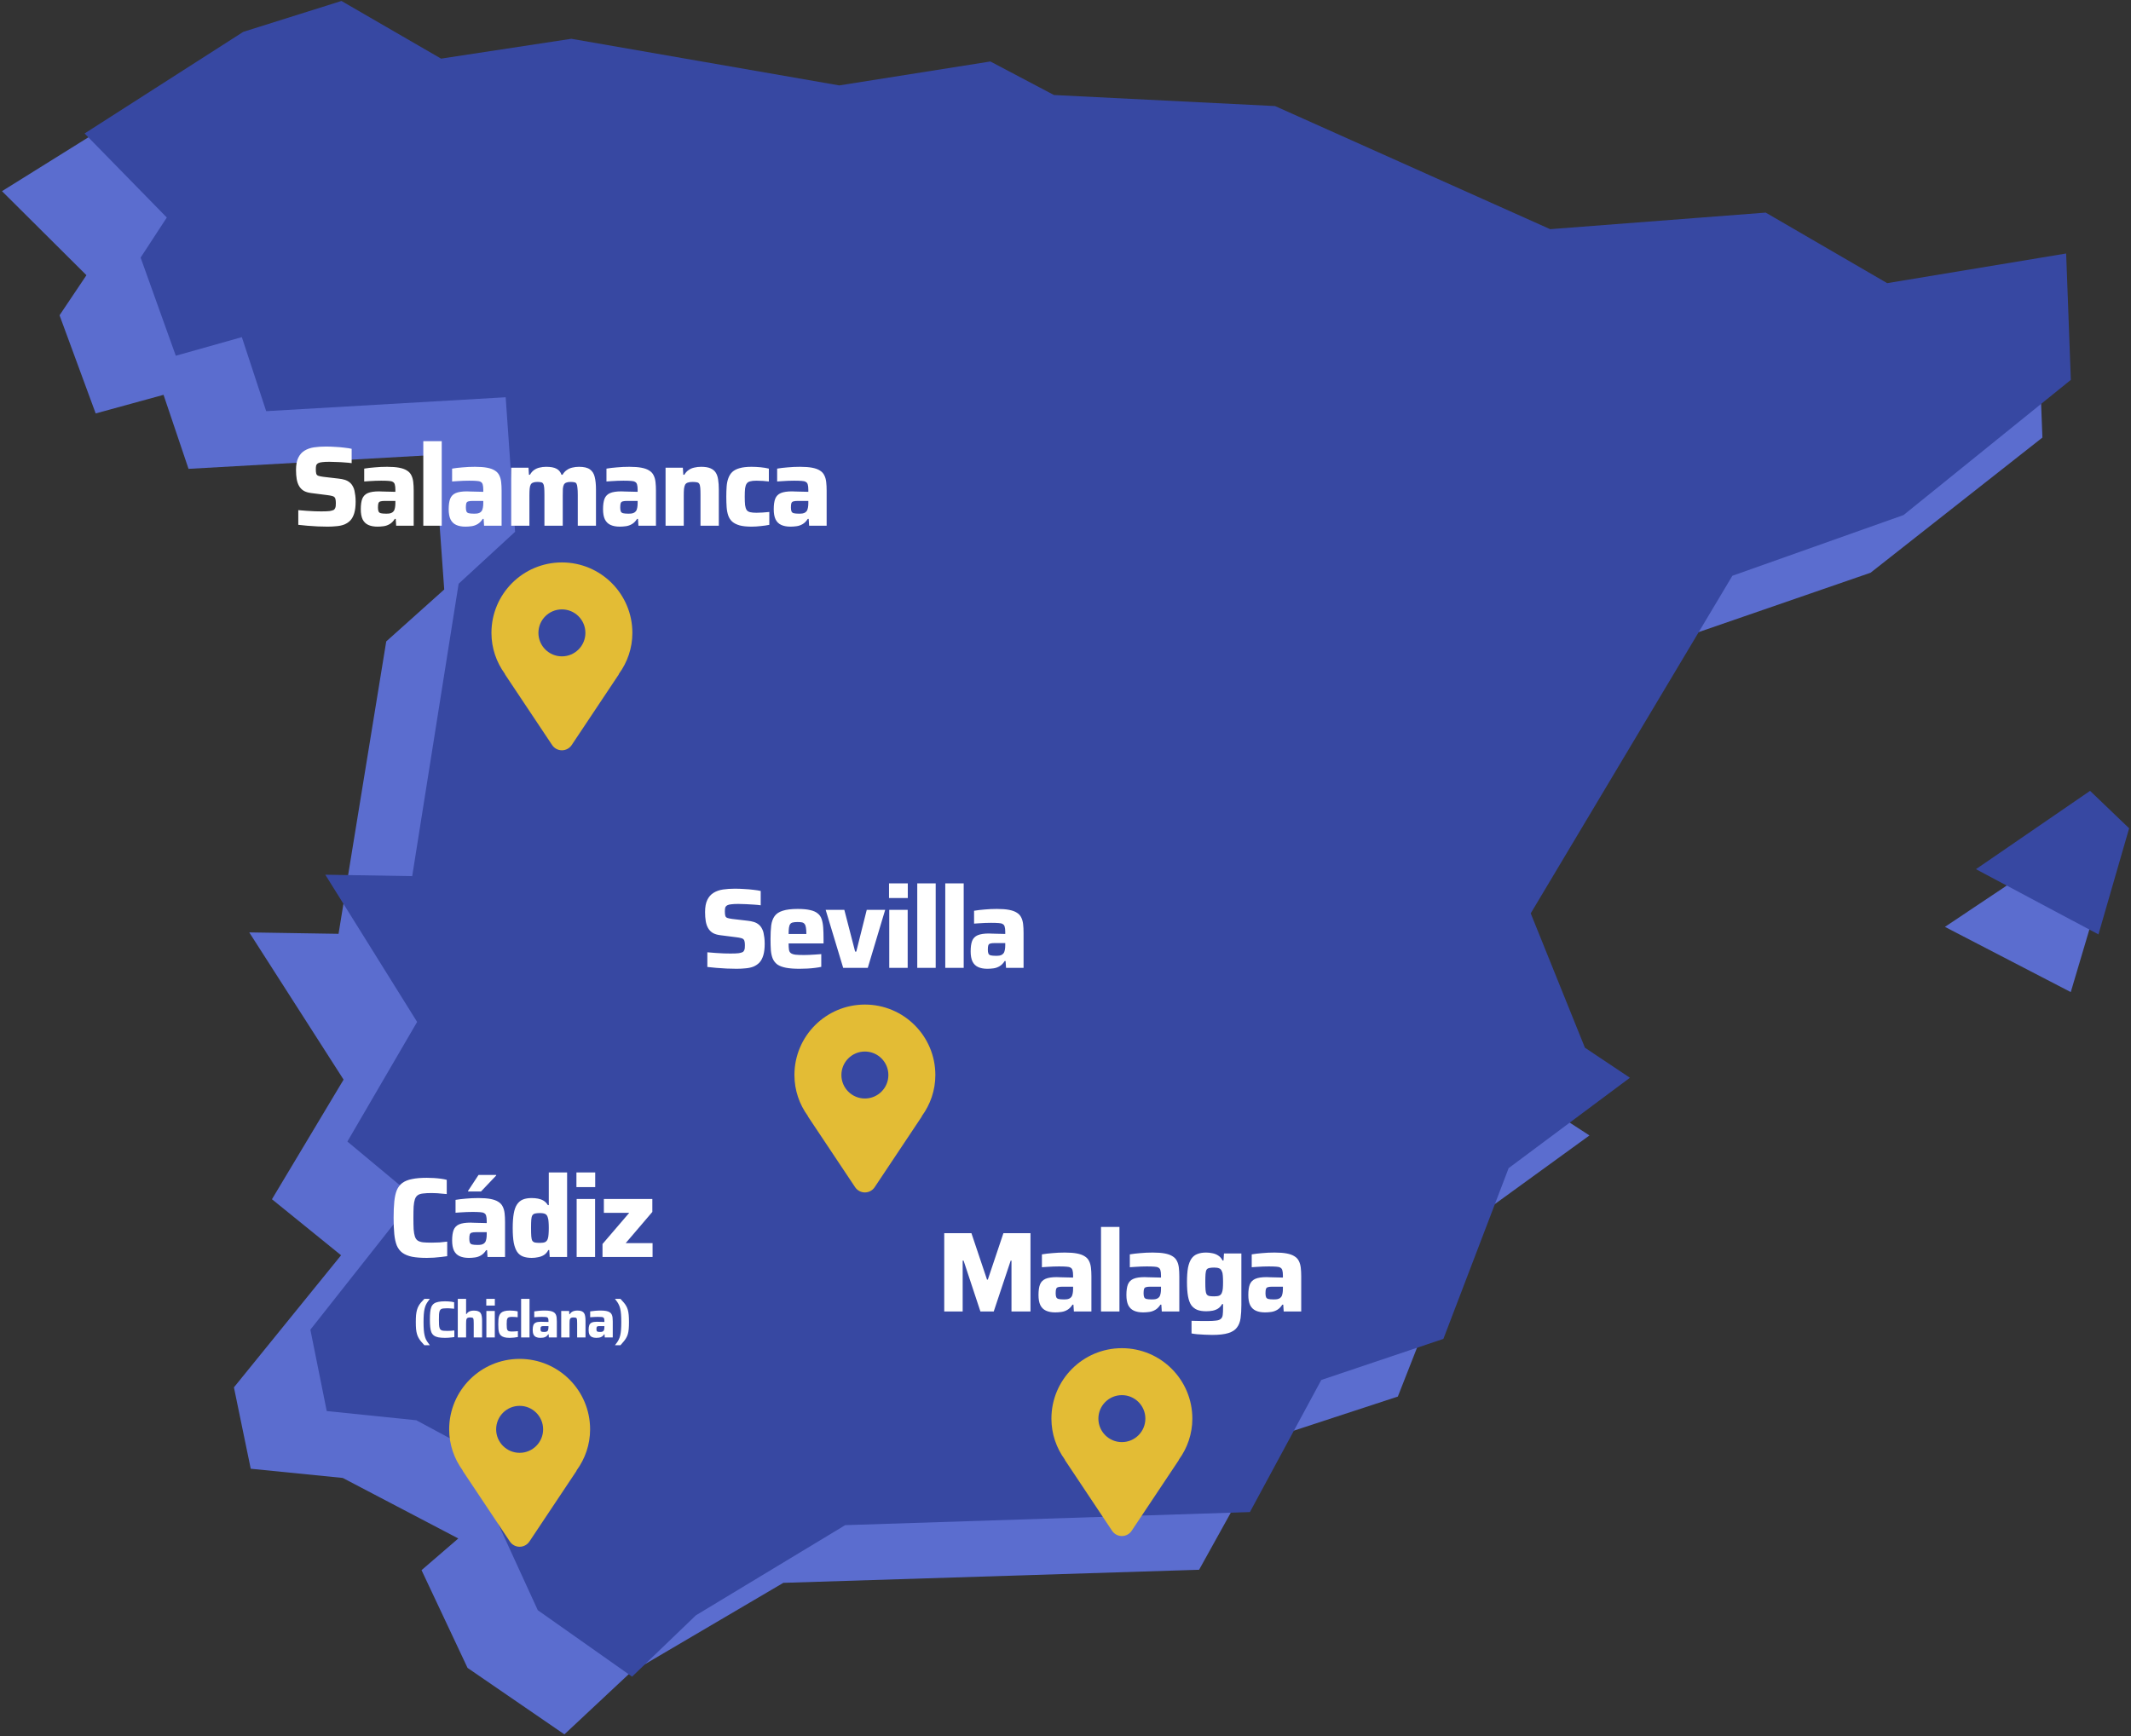 <svg width="821" height="669" viewBox="0 0 821 669" fill="none" xmlns="http://www.w3.org/2000/svg">
<rect x="0" y="0" width="821" height="669" fill="#333333" stroke="none"/>
<path d="M809.937 341.401L797.796 382.294L749.312 357.158L794.477 326.98L809.937 341.401ZM786.869 168.611L785.007 119.915L714.182 131.34L666.103 104.155L580.789 110.537L471.924 63.103L384.426 58.847L359.254 45.924L299.438 55.143L193.405 37.177L141.846 44.82L102.427 22.601L63.574 34.5L0.766 73.663L33.303 106.047L22.942 121.491L36.862 159.312L63.005 152.143L72.636 180.666L167.42 175.309L171.144 227.155L148.803 247.167L130.429 359.841L96.03 359.291L132.373 416.023L104.773 462.115L131.402 483.706L90.122 534.607L96.599 565.967L132.05 569.512L176.567 592.835L162.404 605.047L180.13 642.709L217.443 668.318L242.698 644.681L301.787 609.934L461.971 604.891L490.219 553.989L538.542 538.152L564.363 472.361L612.36 437.534L594.552 425.952L573.102 374.186L652.91 244.1L720.659 220.7L786.869 168.611Z" fill="#5B6DCF"/>
<path d="M820.281 319.171L808.462 360.063L761.265 334.928L805.231 304.749L820.281 319.171ZM797.825 146.38L796.013 97.684L727.068 109.109L680.265 81.924L597.216 88.306L491.241 40.872L406.065 36.617L381.561 23.694L323.333 32.912L220.115 14.946L169.924 22.589L131.551 0.371L93.73 12.269L32.588 51.432L64.262 83.817L54.176 99.26L67.727 137.081L93.176 129.912L102.551 158.435L194.819 153.078L198.444 204.924L176.696 224.937L158.81 337.611L125.324 337.06L160.702 393.792L133.835 439.884L159.758 461.475L119.573 512.377L125.878 543.737L160.388 547.281L203.724 570.604L189.936 582.817L207.191 620.478L243.515 646.088L268.099 622.451L325.619 587.703L481.551 582.66L509.05 531.758L556.09 515.921L581.225 450.131L627.948 415.303L610.613 403.721L589.733 351.955L667.422 221.869L733.373 198.469L797.825 146.38Z" fill="#3748A2"/>
<path d="M216.483 216.725C201.491 216.725 189.335 228.88 189.335 243.872C189.335 249.776 191.271 255.193 194.488 259.629C194.545 259.735 194.555 259.854 194.62 259.956L212.718 287.103C213.558 288.362 214.972 289.118 216.483 289.118C217.994 289.118 219.408 288.362 220.247 287.103L238.346 259.956C238.412 259.854 238.42 259.735 238.478 259.629C241.695 255.193 243.63 249.776 243.63 243.872C243.63 228.88 231.475 216.725 216.483 216.725ZM216.483 252.921C211.485 252.921 207.434 248.87 207.434 243.872C207.434 238.875 211.485 234.823 216.483 234.823C221.48 234.823 225.532 238.875 225.532 243.872C225.532 248.87 221.48 252.921 216.483 252.921Z" fill="#E3BC35"/>
<path d="M126.188 202.936C125.019 202.936 123.748 202.906 122.374 202.848C121.03 202.79 119.7 202.702 118.385 202.585C117.099 202.468 115.944 202.351 114.921 202.234V196.579C116.003 196.667 117.084 196.754 118.165 196.842C119.276 196.93 120.328 196.988 121.322 197.018C122.315 197.047 123.148 197.061 123.821 197.061C125.223 197.061 126.29 197.018 127.021 196.93C127.751 196.813 128.292 196.652 128.643 196.448C128.877 196.243 129.037 196.024 129.125 195.79C129.242 195.556 129.315 195.279 129.344 194.957C129.373 194.636 129.388 194.27 129.388 193.861C129.388 193.247 129.344 192.765 129.257 192.415C129.198 192.035 129.052 191.742 128.818 191.538C128.614 191.333 128.292 191.187 127.854 191.099C127.415 190.982 126.845 190.88 126.144 190.792L119.963 190.003C118.765 189.857 117.786 189.565 117.026 189.127C116.266 188.659 115.667 188.045 115.228 187.285C114.79 186.526 114.483 185.634 114.308 184.611C114.132 183.559 114.045 182.39 114.045 181.104C114.045 179.117 114.337 177.539 114.921 176.37C115.506 175.171 116.31 174.265 117.333 173.652C118.385 173.009 119.598 172.585 120.971 172.38C122.374 172.176 123.894 172.074 125.53 172.074C126.699 172.074 127.912 172.117 129.169 172.205C130.426 172.264 131.609 172.366 132.72 172.512C133.83 172.629 134.751 172.775 135.482 172.95V178.474C134.751 178.357 133.889 178.269 132.895 178.211C131.931 178.123 130.922 178.065 129.87 178.036C128.818 177.977 127.824 177.948 126.889 177.948C125.749 177.948 124.843 177.992 124.171 178.079C123.499 178.138 122.973 178.269 122.593 178.474C122.184 178.708 121.921 179.015 121.804 179.395C121.716 179.774 121.673 180.257 121.673 180.841C121.673 181.572 121.731 182.142 121.848 182.551C121.965 182.931 122.228 183.194 122.637 183.34C123.046 183.486 123.674 183.618 124.522 183.735L130.528 184.436C131.346 184.524 132.091 184.67 132.764 184.874C133.465 185.079 134.093 185.4 134.649 185.839C135.233 186.277 135.715 186.906 136.095 187.724C136.3 188.104 136.461 188.571 136.578 189.127C136.694 189.653 136.797 190.266 136.884 190.968C136.972 191.669 137.016 192.458 137.016 193.335C137.016 195.059 136.841 196.521 136.49 197.719C136.139 198.888 135.642 199.823 134.999 200.525C134.356 201.197 133.582 201.723 132.676 202.103C131.77 202.453 130.762 202.673 129.651 202.76C128.57 202.877 127.415 202.936 126.188 202.936ZM145.442 202.936C144.039 202.936 142.856 202.716 141.891 202.278C140.927 201.84 140.196 201.124 139.699 200.13C139.232 199.136 138.998 197.836 138.998 196.228C138.998 194.533 139.188 193.189 139.568 192.195C139.977 191.172 140.693 190.442 141.716 190.003C142.739 189.565 144.185 189.346 146.056 189.346C146.319 189.346 146.684 189.36 147.152 189.39C147.649 189.39 148.204 189.404 148.818 189.434C149.431 189.434 150.045 189.448 150.659 189.477C151.273 189.477 151.828 189.492 152.325 189.521V188.688C152.325 187.841 152.252 187.183 152.105 186.716C151.989 186.248 151.74 185.912 151.36 185.707C151.01 185.473 150.469 185.342 149.738 185.313C149.008 185.254 148.043 185.225 146.845 185.225C146.173 185.225 145.427 185.24 144.609 185.269C143.82 185.298 143.031 185.342 142.242 185.4C141.482 185.43 140.839 185.473 140.313 185.532V180.578C141.511 180.374 142.856 180.213 144.346 180.096C145.866 179.95 147.459 179.877 149.124 179.877C150.995 179.877 152.544 179.994 153.771 180.227C155.028 180.461 156.036 180.827 156.796 181.323C157.556 181.791 158.111 182.39 158.462 183.121C158.842 183.851 159.09 184.714 159.207 185.707C159.324 186.701 159.383 187.826 159.383 189.083V202.585H152.632L152.456 199.955H152.105C151.55 200.831 150.907 201.489 150.177 201.927C149.446 202.366 148.671 202.643 147.853 202.76C147.035 202.877 146.231 202.936 145.442 202.936ZM148.774 197.938C149.3 197.938 149.753 197.909 150.133 197.85C150.542 197.763 150.878 197.631 151.141 197.456C151.433 197.251 151.667 197.003 151.842 196.711C151.989 196.389 152.105 195.995 152.193 195.527C152.281 195.059 152.325 194.504 152.325 193.861V193.028H148.248C147.517 193.028 146.962 193.087 146.582 193.204C146.202 193.291 145.939 193.525 145.793 193.905C145.676 194.256 145.617 194.811 145.617 195.571C145.617 196.214 145.69 196.711 145.837 197.061C145.983 197.412 146.275 197.646 146.713 197.763C147.181 197.88 147.868 197.938 148.774 197.938ZM163.083 202.585V170.013H170.185V202.585H163.083ZM179.309 202.936C177.906 202.936 176.722 202.716 175.758 202.278C174.793 201.84 174.063 201.124 173.566 200.13C173.098 199.136 172.865 197.836 172.865 196.228C172.865 194.533 173.055 193.189 173.434 192.195C173.844 191.172 174.56 190.442 175.583 190.003C176.605 189.565 178.052 189.346 179.923 189.346C180.186 189.346 180.551 189.36 181.018 189.39C181.515 189.39 182.071 189.404 182.684 189.434C183.298 189.434 183.912 189.448 184.526 189.477C185.139 189.477 185.695 189.492 186.191 189.521V188.688C186.191 187.841 186.118 187.183 185.972 186.716C185.855 186.248 185.607 185.912 185.227 185.707C184.876 185.473 184.336 185.342 183.605 185.313C182.874 185.254 181.91 185.225 180.712 185.225C180.039 185.225 179.294 185.24 178.476 185.269C177.687 185.298 176.898 185.342 176.109 185.4C175.349 185.43 174.706 185.473 174.18 185.532V180.578C175.378 180.374 176.722 180.213 178.213 180.096C179.733 179.95 181.325 179.877 182.991 179.877C184.862 179.877 186.411 179.994 187.638 180.227C188.895 180.461 189.903 180.827 190.663 181.323C191.423 181.791 191.978 182.39 192.329 183.121C192.709 183.851 192.957 184.714 193.074 185.707C193.191 186.701 193.249 187.826 193.249 189.083V202.585H186.498L186.323 199.955H185.972C185.417 200.831 184.774 201.489 184.043 201.927C183.313 202.366 182.538 202.643 181.72 202.76C180.902 202.877 180.098 202.936 179.309 202.936ZM182.64 197.938C183.167 197.938 183.62 197.909 183.999 197.85C184.409 197.763 184.745 197.631 185.008 197.456C185.3 197.251 185.534 197.003 185.709 196.711C185.855 196.389 185.972 195.995 186.06 195.527C186.148 195.059 186.191 194.504 186.191 193.861V193.028H182.114C181.384 193.028 180.829 193.087 180.449 193.204C180.069 193.291 179.806 193.525 179.659 193.905C179.543 194.256 179.484 194.811 179.484 195.571C179.484 196.214 179.557 196.711 179.703 197.061C179.849 197.412 180.142 197.646 180.58 197.763C181.048 197.88 181.734 197.938 182.64 197.938ZM196.95 202.585V180.227H203.613L203.788 182.945H204.183C204.592 182.186 205.103 181.586 205.717 181.148C206.36 180.68 207.076 180.359 207.865 180.184C208.654 179.979 209.502 179.877 210.408 179.877C212.161 179.877 213.491 180.125 214.397 180.622C215.303 181.09 215.946 181.864 216.326 182.945H216.721C217.159 182.186 217.7 181.586 218.343 181.148C218.986 180.68 219.702 180.359 220.491 180.184C221.309 179.979 222.171 179.877 223.077 179.877C224.977 179.877 226.38 180.213 227.286 180.885C228.221 181.557 228.835 182.536 229.127 183.822C229.448 185.108 229.609 186.701 229.609 188.601V202.585H222.595V190.749C222.595 189.55 222.551 188.615 222.463 187.943C222.405 187.242 222.288 186.73 222.113 186.409C221.937 186.087 221.66 185.897 221.28 185.839C220.9 185.751 220.403 185.707 219.789 185.707C219.117 185.707 218.576 185.795 218.167 185.97C217.758 186.116 217.451 186.379 217.247 186.759C217.042 187.139 216.911 187.665 216.852 188.338C216.823 189.01 216.808 189.872 216.808 190.924V202.585H209.75V190.749C209.75 189.55 209.721 188.615 209.663 187.943C209.604 187.242 209.473 186.73 209.268 186.409C209.093 186.087 208.815 185.897 208.435 185.839C208.084 185.751 207.602 185.707 206.988 185.707C206.316 185.707 205.776 185.795 205.366 185.97C204.957 186.116 204.65 186.379 204.446 186.759C204.241 187.139 204.11 187.68 204.051 188.381C203.993 189.054 203.964 189.901 203.964 190.924V202.585H196.95ZM238.776 202.936C237.373 202.936 236.19 202.716 235.225 202.278C234.261 201.84 233.53 201.124 233.034 200.13C232.566 199.136 232.332 197.836 232.332 196.228C232.332 194.533 232.522 193.189 232.902 192.195C233.311 191.172 234.027 190.442 235.05 190.003C236.073 189.565 237.52 189.346 239.39 189.346C239.653 189.346 240.018 189.36 240.486 189.39C240.983 189.39 241.538 189.404 242.152 189.434C242.766 189.434 243.379 189.448 243.993 189.477C244.607 189.477 245.162 189.492 245.659 189.521V188.688C245.659 187.841 245.586 187.183 245.44 186.716C245.323 186.248 245.074 185.912 244.694 185.707C244.344 185.473 243.803 185.342 243.072 185.313C242.342 185.254 241.377 185.225 240.179 185.225C239.507 185.225 238.762 185.24 237.943 185.269C237.154 185.298 236.365 185.342 235.576 185.4C234.816 185.43 234.173 185.473 233.647 185.532V180.578C234.845 180.374 236.19 180.213 237.68 180.096C239.2 179.95 240.793 179.877 242.459 179.877C244.329 179.877 245.878 179.994 247.106 180.227C248.362 180.461 249.371 180.827 250.13 181.323C250.89 181.791 251.446 182.39 251.796 183.121C252.176 183.851 252.425 184.714 252.541 185.707C252.658 186.701 252.717 187.826 252.717 189.083V202.585H245.966L245.79 199.955H245.44C244.884 200.831 244.241 201.489 243.511 201.927C242.78 202.366 242.006 202.643 241.187 202.76C240.369 202.877 239.565 202.936 238.776 202.936ZM242.108 197.938C242.634 197.938 243.087 197.909 243.467 197.85C243.876 197.763 244.212 197.631 244.475 197.456C244.768 197.251 245.001 197.003 245.177 196.711C245.323 196.389 245.44 195.995 245.527 195.527C245.615 195.059 245.659 194.504 245.659 193.861V193.028H241.582C240.851 193.028 240.296 193.087 239.916 193.204C239.536 193.291 239.273 193.525 239.127 193.905C239.01 194.256 238.952 194.811 238.952 195.571C238.952 196.214 239.025 196.711 239.171 197.061C239.317 197.412 239.609 197.646 240.048 197.763C240.515 197.88 241.202 197.938 242.108 197.938ZM256.417 202.585V180.227H263.08L263.256 182.945H263.65C264.089 182.186 264.629 181.586 265.272 181.148C265.915 180.68 266.646 180.359 267.464 180.184C268.283 179.979 269.174 179.877 270.138 179.877C271.629 179.877 272.813 180.067 273.689 180.447C274.595 180.827 275.282 181.382 275.75 182.113C276.217 182.843 276.524 183.749 276.67 184.83C276.846 185.912 276.933 187.169 276.933 188.601V202.585H269.875V190.749C269.875 189.55 269.846 188.615 269.788 187.943C269.729 187.242 269.598 186.73 269.393 186.409C269.189 186.087 268.867 185.897 268.429 185.839C268.02 185.751 267.464 185.707 266.763 185.707C266.032 185.707 265.433 185.795 264.966 185.97C264.527 186.116 264.191 186.379 263.957 186.759C263.753 187.139 263.607 187.68 263.519 188.381C263.46 189.054 263.431 189.901 263.431 190.924V202.585H256.417ZM289.551 202.936C287.68 202.936 286.146 202.775 284.948 202.453C283.75 202.103 282.8 201.621 282.098 201.007C281.397 200.364 280.886 199.575 280.564 198.64C280.243 197.704 280.038 196.638 279.95 195.439C279.863 194.212 279.819 192.867 279.819 191.406C279.819 189.974 279.863 188.659 279.95 187.461C280.038 186.263 280.257 185.196 280.608 184.261C280.959 183.296 281.47 182.492 282.142 181.85C282.844 181.207 283.779 180.724 284.948 180.403C286.146 180.052 287.666 179.877 289.507 179.877C290.676 179.877 291.845 179.935 293.014 180.052C294.212 180.169 295.279 180.344 296.214 180.578V185.532C295.63 185.444 294.87 185.371 293.935 185.313C293.029 185.254 292.181 185.225 291.392 185.225C290.369 185.225 289.565 185.313 288.981 185.488C288.396 185.634 287.958 185.926 287.666 186.365C287.374 186.774 287.169 187.388 287.052 188.206C286.964 189.024 286.921 190.091 286.921 191.406C286.921 192.721 286.964 193.803 287.052 194.65C287.169 195.469 287.374 196.097 287.666 196.535C287.958 196.944 288.411 197.222 289.025 197.368C289.639 197.514 290.442 197.587 291.436 197.587C292.137 197.587 292.926 197.558 293.803 197.5C294.709 197.441 295.571 197.368 296.39 197.281V202.234C295.425 202.439 294.329 202.6 293.102 202.716C291.874 202.863 290.691 202.936 289.551 202.936ZM304.539 202.936C303.136 202.936 301.952 202.716 300.988 202.278C300.023 201.84 299.293 201.124 298.796 200.13C298.328 199.136 298.095 197.836 298.095 196.228C298.095 194.533 298.284 193.189 298.664 192.195C299.074 191.172 299.79 190.442 300.812 190.003C301.835 189.565 303.282 189.346 305.152 189.346C305.415 189.346 305.781 189.36 306.248 189.39C306.745 189.39 307.301 189.404 307.914 189.434C308.528 189.434 309.142 189.448 309.755 189.477C310.369 189.477 310.924 189.492 311.421 189.521V188.688C311.421 187.841 311.348 187.183 311.202 186.716C311.085 186.248 310.837 185.912 310.457 185.707C310.106 185.473 309.565 185.342 308.835 185.313C308.104 185.254 307.14 185.225 305.942 185.225C305.269 185.225 304.524 185.24 303.706 185.269C302.917 185.298 302.128 185.342 301.339 185.4C300.579 185.43 299.936 185.473 299.41 185.532V180.578C300.608 180.374 301.952 180.213 303.443 180.096C304.962 179.95 306.555 179.877 308.221 179.877C310.092 179.877 311.64 179.994 312.868 180.227C314.125 180.461 315.133 180.827 315.893 181.323C316.653 181.791 317.208 182.39 317.559 183.121C317.939 183.851 318.187 184.714 318.304 185.707C318.421 186.701 318.479 187.826 318.479 189.083V202.585H311.728L311.553 199.955H311.202C310.647 200.831 310.004 201.489 309.273 201.927C308.543 202.366 307.768 202.643 306.95 202.76C306.132 202.877 305.328 202.936 304.539 202.936ZM307.87 197.938C308.396 197.938 308.849 197.909 309.229 197.85C309.639 197.763 309.975 197.631 310.238 197.456C310.53 197.251 310.764 197.003 310.939 196.711C311.085 196.389 311.202 195.995 311.29 195.527C311.377 195.059 311.421 194.504 311.421 193.861V193.028H307.344C306.614 193.028 306.058 193.087 305.679 193.204C305.299 193.291 305.036 193.525 304.889 193.905C304.773 194.256 304.714 194.811 304.714 195.571C304.714 196.214 304.787 196.711 304.933 197.061C305.079 197.412 305.372 197.646 305.81 197.763C306.278 197.88 306.964 197.938 307.87 197.938Z" fill="white"/>
<path d="M200.197 523.632C185.205 523.632 173.05 535.788 173.05 550.78C173.05 556.683 174.985 562.1 178.202 566.537C178.26 566.643 178.269 566.762 178.334 566.863L196.433 594.011C197.272 595.27 198.686 596.025 200.197 596.025C201.708 596.025 203.122 595.27 203.962 594.011L222.06 566.863C222.127 566.762 222.135 566.643 222.192 566.537C225.409 562.1 227.345 556.683 227.345 550.78C227.345 535.788 215.189 523.632 200.197 523.632ZM200.197 559.829C195.2 559.829 191.148 555.777 191.148 550.78C191.148 545.782 195.2 541.731 200.197 541.731C205.195 541.731 209.246 545.782 209.246 550.78C209.246 555.777 205.195 559.829 200.197 559.829Z" fill="#E3BC35"/>
<path d="M164.445 484.717C162.166 484.717 160.266 484.571 158.746 484.278C157.227 483.957 155.985 483.445 155.02 482.744C154.085 482.043 153.369 481.107 152.872 479.938C152.405 478.769 152.083 477.308 151.908 475.554C151.732 473.801 151.645 471.711 151.645 469.286C151.645 466.86 151.732 464.77 151.908 463.017C152.083 461.263 152.405 459.802 152.872 458.633C153.369 457.464 154.085 456.529 155.02 455.827C155.985 455.126 157.227 454.629 158.746 454.337C160.266 454.015 162.166 453.855 164.445 453.855C165.322 453.855 166.228 453.884 167.163 453.942C168.099 454.001 169.005 454.088 169.881 454.205C170.758 454.322 171.503 454.468 172.117 454.644V460.123C171.211 460.036 170.378 459.963 169.618 459.904C168.888 459.817 168.245 459.773 167.689 459.773C167.134 459.744 166.667 459.729 166.287 459.729C164.942 459.729 163.832 459.787 162.955 459.904C162.107 459.992 161.435 460.211 160.938 460.562C160.442 460.913 160.076 461.439 159.842 462.14C159.609 462.812 159.448 463.733 159.36 464.902C159.302 466.042 159.273 467.503 159.273 469.286C159.273 471.039 159.302 472.5 159.36 473.669C159.448 474.838 159.609 475.774 159.842 476.475C160.076 477.177 160.442 477.703 160.938 478.053C161.435 478.375 162.107 478.594 162.955 478.711C163.832 478.799 164.942 478.842 166.287 478.842C167.193 478.842 168.216 478.813 169.355 478.755C170.495 478.667 171.474 478.565 172.292 478.448V484.059C171.65 484.176 170.875 484.278 169.969 484.366C169.063 484.483 168.128 484.571 167.163 484.629C166.228 484.687 165.322 484.717 164.445 484.717ZM180.635 484.717C179.233 484.717 178.049 484.497 177.085 484.059C176.12 483.621 175.389 482.905 174.893 481.911C174.425 480.917 174.191 479.617 174.191 478.009C174.191 476.314 174.381 474.97 174.761 473.976C175.17 472.953 175.886 472.223 176.909 471.784C177.932 471.346 179.379 471.127 181.249 471.127C181.512 471.127 181.877 471.141 182.345 471.171C182.842 471.171 183.397 471.185 184.011 471.215C184.625 471.215 185.238 471.229 185.852 471.258C186.466 471.258 187.021 471.273 187.518 471.302V470.469C187.518 469.622 187.445 468.964 187.299 468.497C187.182 468.029 186.934 467.693 186.554 467.488C186.203 467.254 185.662 467.123 184.932 467.094C184.201 467.035 183.236 467.006 182.038 467.006C181.366 467.006 180.621 467.021 179.802 467.05C179.013 467.079 178.224 467.123 177.435 467.181C176.675 467.211 176.032 467.254 175.506 467.313V462.359C176.705 462.155 178.049 461.994 179.539 461.877C181.059 461.731 182.652 461.658 184.318 461.658C186.188 461.658 187.737 461.775 188.965 462.008C190.221 462.242 191.23 462.608 191.99 463.104C192.749 463.572 193.305 464.171 193.655 464.902C194.035 465.632 194.284 466.495 194.401 467.488C194.518 468.482 194.576 469.607 194.576 470.864V484.366H187.825L187.65 481.736H187.299C186.744 482.612 186.101 483.27 185.37 483.708C184.639 484.147 183.865 484.424 183.047 484.541C182.228 484.658 181.425 484.717 180.635 484.717ZM183.967 479.719C184.493 479.719 184.946 479.69 185.326 479.631C185.735 479.544 186.071 479.412 186.334 479.237C186.627 479.032 186.86 478.784 187.036 478.492C187.182 478.17 187.299 477.776 187.386 477.308C187.474 476.84 187.518 476.285 187.518 475.642V474.809H183.441C182.71 474.809 182.155 474.868 181.775 474.985C181.395 475.072 181.132 475.306 180.986 475.686C180.869 476.037 180.811 476.592 180.811 477.352C180.811 477.995 180.884 478.492 181.03 478.842C181.176 479.193 181.468 479.427 181.907 479.544C182.374 479.661 183.061 479.719 183.967 479.719ZM180.329 459.115V458.896L184.362 452.759H191.157V452.978L185.326 459.115H180.329ZM204.852 484.717C203.566 484.717 202.455 484.541 201.52 484.191C200.585 483.84 199.825 483.241 199.241 482.393C198.656 481.516 198.218 480.333 197.925 478.842C197.662 477.352 197.531 475.481 197.531 473.231C197.531 471.01 197.662 469.154 197.925 467.664C198.188 466.144 198.612 464.96 199.197 464.113C199.781 463.236 200.527 462.608 201.433 462.228C202.368 461.848 203.493 461.658 204.808 461.658C205.685 461.658 206.503 461.731 207.263 461.877C208.052 462.023 208.768 462.286 209.411 462.666C210.054 463.046 210.609 463.616 211.077 464.376H211.428V451.794H218.486V484.366H211.778L211.603 481.692H211.252C210.814 482.539 210.244 483.182 209.543 483.621C208.87 484.03 208.125 484.308 207.307 484.454C206.518 484.629 205.699 484.717 204.852 484.717ZM208.008 478.93C208.914 478.93 209.586 478.828 210.025 478.623C210.492 478.389 210.829 477.98 211.033 477.396C211.208 476.87 211.311 476.271 211.34 475.598C211.398 474.897 211.428 474.093 211.428 473.187C211.428 472.281 211.398 471.492 211.34 470.82C211.311 470.148 211.208 469.578 211.033 469.11C210.858 468.467 210.536 468.029 210.069 467.795C209.601 467.561 208.914 467.444 208.008 467.444C207.219 467.444 206.591 467.503 206.123 467.62C205.656 467.737 205.305 467.985 205.071 468.365C204.867 468.716 204.735 469.271 204.677 470.031C204.618 470.791 204.589 471.843 204.589 473.187C204.589 474.532 204.618 475.598 204.677 476.387C204.735 477.147 204.867 477.717 205.071 478.097C205.305 478.448 205.656 478.682 206.123 478.799C206.591 478.886 207.219 478.93 208.008 478.93ZM222.079 457.449V451.794H229.312V457.449H222.079ZM222.166 484.366V462.008H229.268V484.366H222.166ZM232.123 484.366V479.368L242.425 467.357H232.649V462.008H251.324V467.006L241.066 479.018H251.412V484.366H232.123ZM163.496 518.366C163.003 517.833 162.57 517.346 162.196 516.906C161.836 516.466 161.53 516.019 161.276 515.566C161.023 515.126 160.816 514.633 160.656 514.086C160.496 513.539 160.376 512.893 160.296 512.146C160.23 511.386 160.196 510.479 160.196 509.426C160.196 508.373 160.23 507.473 160.296 506.726C160.376 505.966 160.496 505.306 160.656 504.746C160.816 504.186 161.023 503.679 161.276 503.226C161.53 502.773 161.836 502.333 162.196 501.906C162.57 501.479 163.003 501.013 163.496 500.506H165.596C165.276 500.919 164.99 501.313 164.736 501.686C164.483 502.046 164.256 502.439 164.056 502.866C163.87 503.279 163.71 503.773 163.576 504.346C163.443 504.906 163.343 505.599 163.276 506.426C163.21 507.253 163.176 508.253 163.176 509.426C163.176 510.613 163.21 511.619 163.276 512.446C163.343 513.273 163.443 513.973 163.576 514.546C163.71 515.119 163.87 515.613 164.056 516.026C164.256 516.439 164.483 516.826 164.736 517.186C164.99 517.559 165.276 517.953 165.596 518.366H163.496ZM171.463 515.526C170.423 515.526 169.556 515.459 168.863 515.326C168.169 515.179 167.603 514.946 167.163 514.626C166.736 514.306 166.409 513.879 166.183 513.346C165.969 512.813 165.823 512.146 165.743 511.346C165.663 510.546 165.623 509.593 165.623 508.486C165.623 507.379 165.663 506.426 165.743 505.626C165.823 504.826 165.969 504.159 166.183 503.626C166.409 503.093 166.736 502.666 167.163 502.346C167.603 502.026 168.169 501.799 168.863 501.666C169.556 501.519 170.423 501.446 171.463 501.446C171.863 501.446 172.276 501.459 172.703 501.486C173.129 501.513 173.543 501.553 173.943 501.606C174.343 501.659 174.683 501.726 174.963 501.806V504.306C174.549 504.266 174.169 504.233 173.823 504.206C173.489 504.166 173.196 504.146 172.943 504.146C172.689 504.133 172.476 504.126 172.303 504.126C171.689 504.126 171.183 504.153 170.783 504.206C170.396 504.246 170.089 504.346 169.863 504.506C169.636 504.666 169.469 504.906 169.363 505.226C169.256 505.533 169.183 505.953 169.143 506.486C169.116 507.006 169.103 507.673 169.103 508.486C169.103 509.286 169.116 509.953 169.143 510.486C169.183 511.019 169.256 511.446 169.363 511.766C169.469 512.086 169.636 512.326 169.863 512.486C170.089 512.633 170.396 512.733 170.783 512.786C171.183 512.826 171.689 512.846 172.303 512.846C172.716 512.846 173.183 512.833 173.703 512.806C174.223 512.766 174.669 512.719 175.043 512.666V515.226C174.749 515.279 174.396 515.326 173.983 515.366C173.569 515.419 173.143 515.459 172.703 515.486C172.276 515.513 171.863 515.526 171.463 515.526ZM176.369 515.366V500.506H179.569V506.346H179.749C179.949 506.013 180.189 505.753 180.469 505.566C180.762 505.366 181.089 505.226 181.449 505.146C181.809 505.066 182.202 505.026 182.629 505.026C183.309 505.026 183.849 505.113 184.249 505.286C184.662 505.446 184.976 505.693 185.189 506.026C185.402 506.359 185.542 506.773 185.609 507.266C185.689 507.759 185.729 508.333 185.729 508.986V515.366H182.509V509.966C182.509 509.419 182.496 508.993 182.469 508.686C182.442 508.366 182.382 508.133 182.289 507.986C182.196 507.839 182.049 507.753 181.849 507.726C181.662 507.686 181.409 507.666 181.089 507.666C180.756 507.666 180.482 507.706 180.269 507.786C180.069 507.853 179.916 507.973 179.809 508.146C179.716 508.319 179.649 508.566 179.609 508.886C179.582 509.193 179.569 509.579 179.569 510.046V515.366H176.369ZM187.345 503.086V500.506H190.645V503.086H187.345ZM187.385 515.366V505.166H190.625V515.366H187.385ZM196.408 515.526C195.555 515.526 194.855 515.453 194.308 515.306C193.761 515.146 193.328 514.926 193.008 514.646C192.688 514.353 192.455 513.993 192.308 513.566C192.161 513.139 192.068 512.653 192.028 512.106C191.988 511.546 191.968 510.933 191.968 510.266C191.968 509.613 191.988 509.013 192.028 508.466C192.068 507.919 192.168 507.433 192.328 507.006C192.488 506.566 192.721 506.199 193.028 505.906C193.348 505.613 193.775 505.393 194.308 505.246C194.855 505.086 195.548 505.006 196.388 505.006C196.921 505.006 197.455 505.033 197.988 505.086C198.535 505.139 199.021 505.219 199.448 505.326V507.586C199.181 507.546 198.835 507.513 198.408 507.486C197.995 507.459 197.608 507.446 197.248 507.446C196.781 507.446 196.415 507.486 196.148 507.566C195.881 507.633 195.681 507.766 195.548 507.966C195.415 508.153 195.321 508.433 195.268 508.806C195.228 509.179 195.208 509.666 195.208 510.266C195.208 510.866 195.228 511.359 195.268 511.746C195.321 512.119 195.415 512.406 195.548 512.606C195.681 512.793 195.888 512.919 196.168 512.986C196.448 513.053 196.815 513.086 197.268 513.086C197.588 513.086 197.948 513.073 198.348 513.046C198.761 513.019 199.155 512.986 199.528 512.946V515.206C199.088 515.299 198.588 515.373 198.028 515.426C197.468 515.493 196.928 515.526 196.408 515.526ZM200.766 515.366V500.506H204.006V515.366H200.766ZM208.168 515.526C207.528 515.526 206.988 515.426 206.548 515.226C206.108 515.026 205.775 514.699 205.548 514.246C205.335 513.793 205.228 513.199 205.228 512.466C205.228 511.693 205.315 511.079 205.488 510.626C205.675 510.159 206.002 509.826 206.468 509.626C206.935 509.426 207.595 509.326 208.448 509.326C208.568 509.326 208.735 509.333 208.948 509.346C209.175 509.346 209.428 509.353 209.708 509.366C209.988 509.366 210.268 509.373 210.548 509.386C210.828 509.386 211.082 509.393 211.308 509.406V509.026C211.308 508.639 211.275 508.339 211.208 508.126C211.155 507.913 211.042 507.759 210.868 507.666C210.708 507.559 210.462 507.499 210.128 507.486C209.795 507.459 209.355 507.446 208.808 507.446C208.502 507.446 208.162 507.453 207.788 507.466C207.428 507.479 207.068 507.499 206.708 507.526C206.362 507.539 206.068 507.559 205.828 507.586V505.326C206.375 505.233 206.988 505.159 207.668 505.106C208.362 505.039 209.088 505.006 209.848 505.006C210.702 505.006 211.408 505.059 211.968 505.166C212.542 505.273 213.002 505.439 213.348 505.666C213.695 505.879 213.948 506.153 214.108 506.486C214.282 506.819 214.395 507.213 214.448 507.666C214.502 508.119 214.528 508.633 214.528 509.206V515.366H211.448L211.368 514.166H211.208C210.955 514.566 210.662 514.866 210.328 515.066C209.995 515.266 209.642 515.393 209.268 515.446C208.895 515.499 208.528 515.526 208.168 515.526ZM209.688 513.246C209.928 513.246 210.135 513.233 210.308 513.206C210.495 513.166 210.648 513.106 210.768 513.026C210.902 512.933 211.008 512.819 211.088 512.686C211.155 512.539 211.208 512.359 211.248 512.146C211.288 511.933 211.308 511.679 211.308 511.386V511.006H209.448C209.115 511.006 208.862 511.033 208.688 511.086C208.515 511.126 208.395 511.233 208.328 511.406C208.275 511.566 208.248 511.819 208.248 512.166C208.248 512.459 208.282 512.686 208.348 512.846C208.415 513.006 208.548 513.113 208.748 513.166C208.962 513.219 209.275 513.246 209.688 513.246ZM216.217 515.366V505.166H219.257L219.337 506.406H219.517C219.717 506.059 219.963 505.786 220.257 505.586C220.55 505.373 220.883 505.226 221.257 505.146C221.63 505.053 222.037 505.006 222.477 505.006C223.157 505.006 223.697 505.093 224.097 505.266C224.51 505.439 224.823 505.693 225.037 506.026C225.25 506.359 225.39 506.773 225.457 507.266C225.537 507.759 225.577 508.333 225.577 508.986V515.366H222.357V509.966C222.357 509.419 222.343 508.993 222.317 508.686C222.29 508.366 222.23 508.133 222.137 507.986C222.043 507.839 221.897 507.753 221.697 507.726C221.51 507.686 221.257 507.666 220.937 507.666C220.603 507.666 220.33 507.706 220.117 507.786C219.917 507.853 219.763 507.973 219.657 508.146C219.563 508.319 219.497 508.566 219.457 508.886C219.43 509.193 219.417 509.579 219.417 510.046V515.366H216.217ZM229.713 515.526C229.073 515.526 228.533 515.426 228.093 515.226C227.653 515.026 227.32 514.699 227.093 514.246C226.88 513.793 226.773 513.199 226.773 512.466C226.773 511.693 226.86 511.079 227.033 510.626C227.22 510.159 227.546 509.826 228.013 509.626C228.48 509.426 229.14 509.326 229.993 509.326C230.113 509.326 230.28 509.333 230.493 509.346C230.72 509.346 230.973 509.353 231.253 509.366C231.533 509.366 231.813 509.373 232.093 509.386C232.373 509.386 232.626 509.393 232.853 509.406V509.026C232.853 508.639 232.82 508.339 232.753 508.126C232.7 507.913 232.586 507.759 232.413 507.666C232.253 507.559 232.006 507.499 231.673 507.486C231.34 507.459 230.9 507.446 230.353 507.446C230.046 507.446 229.706 507.453 229.333 507.466C228.973 507.479 228.613 507.499 228.253 507.526C227.906 507.539 227.613 507.559 227.373 507.586V505.326C227.92 505.233 228.533 505.159 229.213 505.106C229.906 505.039 230.633 505.006 231.393 505.006C232.246 505.006 232.953 505.059 233.513 505.166C234.086 505.273 234.546 505.439 234.893 505.666C235.24 505.879 235.493 506.153 235.653 506.486C235.826 506.819 235.94 507.213 235.993 507.666C236.046 508.119 236.073 508.633 236.073 509.206V515.366H232.993L232.913 514.166H232.753C232.5 514.566 232.206 514.866 231.873 515.066C231.54 515.266 231.186 515.393 230.813 515.446C230.44 515.499 230.073 515.526 229.713 515.526ZM231.233 513.246C231.473 513.246 231.68 513.233 231.853 513.206C232.04 513.166 232.193 513.106 232.313 513.026C232.446 512.933 232.553 512.819 232.633 512.686C232.7 512.539 232.753 512.359 232.793 512.146C232.833 511.933 232.853 511.679 232.853 511.386V511.006H230.993C230.66 511.006 230.406 511.033 230.233 511.086C230.06 511.126 229.94 511.233 229.873 511.406C229.82 511.566 229.793 511.819 229.793 512.166C229.793 512.459 229.826 512.686 229.893 512.846C229.96 513.006 230.093 513.113 230.293 513.166C230.506 513.219 230.82 513.246 231.233 513.246ZM236.921 518.366C237.254 517.953 237.548 517.559 237.801 517.186C238.054 516.826 238.274 516.439 238.461 516.026C238.661 515.613 238.828 515.119 238.961 514.546C239.094 513.973 239.194 513.273 239.261 512.446C239.328 511.619 239.361 510.613 239.361 509.426C239.361 508.253 239.328 507.253 239.261 506.426C239.194 505.599 239.094 504.906 238.961 504.346C238.828 503.773 238.661 503.279 238.461 502.866C238.274 502.439 238.054 502.046 237.801 501.686C237.548 501.313 237.254 500.919 236.921 500.506H239.041C239.521 501.013 239.941 501.479 240.301 501.906C240.674 502.333 240.988 502.773 241.241 503.226C241.508 503.679 241.721 504.186 241.881 504.746C242.041 505.306 242.154 505.966 242.221 506.726C242.288 507.473 242.321 508.373 242.321 509.426C242.321 510.479 242.288 511.386 242.221 512.146C242.154 512.893 242.041 513.539 241.881 514.086C241.721 514.633 241.508 515.126 241.241 515.566C240.988 516.019 240.674 516.466 240.301 516.906C239.941 517.346 239.521 517.833 239.041 518.366H236.921Z" fill="white"/>
<path d="M333.212 387.099C318.22 387.099 306.065 399.255 306.065 414.247C306.065 420.15 308 425.567 311.217 430.004C311.275 430.11 311.284 430.229 311.35 430.33L329.448 457.478C330.287 458.737 331.701 459.492 333.212 459.492C334.724 459.492 336.137 458.737 336.977 457.478L355.075 430.33C355.142 430.229 355.15 430.11 355.207 430.004C358.424 425.567 360.36 420.15 360.36 414.247C360.36 399.255 348.204 387.099 333.212 387.099ZM333.212 423.296C328.215 423.296 324.163 419.244 324.163 414.247C324.163 409.249 328.215 405.198 333.212 405.198C338.21 405.198 342.261 409.249 342.261 414.247C342.261 419.244 338.21 423.296 333.212 423.296Z" fill="#E3BC35"/>
<path d="M283.782 373.31C282.613 373.31 281.342 373.281 279.968 373.223C278.624 373.164 277.294 373.076 275.979 372.959C274.693 372.843 273.538 372.726 272.515 372.609V366.954C273.597 367.041 274.678 367.129 275.76 367.217C276.87 367.304 277.922 367.363 278.916 367.392C279.91 367.421 280.742 367.436 281.415 367.436C282.817 367.436 283.884 367.392 284.615 367.304C285.345 367.187 285.886 367.027 286.237 366.822C286.471 366.618 286.631 366.398 286.719 366.165C286.836 365.931 286.909 365.653 286.938 365.332C286.967 365.01 286.982 364.645 286.982 364.236C286.982 363.622 286.938 363.14 286.851 362.789C286.792 362.409 286.646 362.117 286.412 361.912C286.208 361.708 285.886 361.562 285.448 361.474C285.009 361.357 284.439 361.255 283.738 361.167L277.557 360.378C276.359 360.232 275.38 359.94 274.62 359.501C273.86 359.034 273.261 358.42 272.822 357.66C272.384 356.9 272.077 356.009 271.902 354.986C271.726 353.934 271.639 352.765 271.639 351.479C271.639 349.491 271.931 347.913 272.515 346.744C273.1 345.546 273.904 344.64 274.927 344.026C275.979 343.383 277.192 342.96 278.565 342.755C279.968 342.55 281.488 342.448 283.124 342.448C284.293 342.448 285.506 342.492 286.763 342.58C288.02 342.638 289.203 342.74 290.314 342.886C291.424 343.003 292.345 343.15 293.076 343.325V348.848C292.345 348.732 291.483 348.644 290.489 348.585C289.525 348.498 288.516 348.439 287.464 348.41C286.412 348.352 285.419 348.322 284.483 348.322C283.344 348.322 282.438 348.366 281.765 348.454C281.093 348.512 280.567 348.644 280.187 348.848C279.778 349.082 279.515 349.389 279.398 349.769C279.31 350.149 279.267 350.631 279.267 351.216C279.267 351.946 279.325 352.516 279.442 352.925C279.559 353.305 279.822 353.568 280.231 353.715C280.64 353.861 281.269 353.992 282.116 354.109L288.122 354.81C288.94 354.898 289.685 355.044 290.358 355.249C291.059 355.453 291.687 355.775 292.243 356.213C292.827 356.652 293.309 357.28 293.689 358.098C293.894 358.478 294.055 358.946 294.172 359.501C294.288 360.027 294.391 360.641 294.478 361.342C294.566 362.044 294.61 362.833 294.61 363.71C294.61 365.434 294.435 366.895 294.084 368.093C293.733 369.262 293.236 370.198 292.593 370.899C291.95 371.571 291.176 372.097 290.27 372.477C289.364 372.828 288.356 373.047 287.245 373.135C286.164 373.252 285.009 373.31 283.782 373.31ZM308.034 373.31C305.929 373.31 304.191 373.179 302.817 372.916C301.443 372.653 300.347 372.243 299.529 371.688C298.74 371.104 298.141 370.358 297.732 369.452C297.352 368.546 297.103 367.465 296.986 366.208C296.899 364.952 296.855 363.49 296.855 361.825C296.855 359.808 296.943 358.069 297.118 356.608C297.323 355.147 297.761 353.948 298.433 353.013C299.105 352.078 300.143 351.391 301.546 350.953C302.978 350.485 304.907 350.251 307.332 350.251C309.29 350.251 310.883 350.397 312.111 350.69C313.338 350.953 314.303 351.376 315.004 351.961C315.735 352.516 316.246 353.247 316.538 354.153C316.86 355.059 317.064 356.155 317.152 357.441C317.24 358.697 317.284 360.159 317.284 361.825V363.534H303.825C303.825 364.528 303.869 365.332 303.957 365.945C304.044 366.53 304.278 366.968 304.658 367.261C305.038 367.553 305.623 367.757 306.412 367.874C307.201 367.962 308.297 368.006 309.7 368.006C310.255 368.006 310.912 367.991 311.672 367.962C312.432 367.933 313.221 367.889 314.039 367.83C314.887 367.772 315.676 367.714 316.407 367.655V372.565C315.764 372.711 314.975 372.843 314.039 372.959C313.134 373.076 312.154 373.164 311.102 373.223C310.05 373.281 309.027 373.31 308.034 373.31ZM310.664 360.597V359.896C310.664 358.844 310.606 358.011 310.489 357.397C310.401 356.783 310.226 356.33 309.963 356.038C309.729 355.716 309.393 355.512 308.954 355.424C308.516 355.337 307.961 355.293 307.288 355.293C306.529 355.293 305.915 355.351 305.447 355.468C305.009 355.556 304.673 355.76 304.439 356.082C304.205 356.403 304.044 356.871 303.957 357.485C303.869 358.098 303.825 358.902 303.825 359.896H311.409L310.664 360.597ZM324.852 372.959L318.101 350.602H325.29L329.455 366.691H329.893L333.926 350.602H341.028L334.321 372.959H324.852ZM342.51 346.043V340.388H349.743V346.043H342.51ZM342.598 372.959V350.602H349.699V372.959H342.598ZM353.388 372.959V340.388H360.489V372.959H353.388ZM364.178 372.959V340.388H371.279V372.959H364.178ZM380.404 373.31C379.001 373.31 377.817 373.091 376.853 372.653C375.888 372.214 375.158 371.498 374.661 370.505C374.193 369.511 373.959 368.21 373.959 366.603C373.959 364.908 374.149 363.563 374.529 362.57C374.938 361.547 375.655 360.816 376.677 360.378C377.7 359.94 379.147 359.72 381.017 359.72C381.28 359.72 381.646 359.735 382.113 359.764C382.61 359.764 383.165 359.779 383.779 359.808C384.393 359.808 385.007 359.823 385.62 359.852C386.234 359.852 386.789 359.866 387.286 359.896V359.063C387.286 358.215 387.213 357.558 387.067 357.09C386.95 356.622 386.702 356.286 386.322 356.082C385.971 355.848 385.43 355.716 384.7 355.687C383.969 355.629 383.005 355.6 381.806 355.6C381.134 355.6 380.389 355.614 379.571 355.643C378.782 355.673 377.993 355.716 377.203 355.775C376.444 355.804 375.801 355.848 375.275 355.906V350.953C376.473 350.748 377.817 350.587 379.308 350.47C380.827 350.324 382.42 350.251 384.086 350.251C385.956 350.251 387.505 350.368 388.733 350.602C389.99 350.836 390.998 351.201 391.758 351.698C392.518 352.166 393.073 352.765 393.424 353.495C393.804 354.226 394.052 355.088 394.169 356.082C394.286 357.075 394.344 358.201 394.344 359.457V372.959H387.593L387.418 370.329H387.067C386.512 371.206 385.869 371.864 385.138 372.302C384.408 372.74 383.633 373.018 382.815 373.135C381.996 373.252 381.193 373.31 380.404 373.31ZM383.735 368.313C384.261 368.313 384.714 368.283 385.094 368.225C385.503 368.137 385.84 368.006 386.103 367.83C386.395 367.626 386.629 367.377 386.804 367.085C386.95 366.764 387.067 366.369 387.155 365.902C387.242 365.434 387.286 364.879 387.286 364.236V363.403H383.209C382.479 363.403 381.923 363.461 381.543 363.578C381.164 363.666 380.9 363.9 380.754 364.28C380.637 364.63 380.579 365.186 380.579 365.945C380.579 366.588 380.652 367.085 380.798 367.436C380.944 367.787 381.237 368.02 381.675 368.137C382.143 368.254 382.829 368.313 383.735 368.313Z" fill="white"/>
<path d="M432.221 519.506C417.229 519.506 405.074 531.661 405.074 546.653C405.074 552.557 407.009 557.974 410.226 562.41C410.284 562.516 410.293 562.635 410.358 562.737L428.457 589.884C429.296 591.143 430.71 591.899 432.221 591.899C433.732 591.899 435.146 591.143 435.986 589.884L454.084 562.737C454.151 562.635 454.158 562.516 454.216 562.41C457.433 557.974 459.369 552.557 459.369 546.653C459.369 531.661 447.213 519.506 432.221 519.506ZM432.221 555.702C427.224 555.702 423.172 551.651 423.172 546.653C423.172 541.656 427.224 537.604 432.221 537.604C437.219 537.604 441.27 541.656 441.27 546.653C441.27 551.651 437.219 555.702 432.221 555.702Z" fill="#E3BC35"/>
<path d="M363.782 505.366V475.205H374.259L380.265 493.091H380.572L386.577 475.205H397.011V505.366H389.69V485.77H389.383L382.851 505.366H377.722L371.234 485.77H370.883V505.366H363.782ZM406.541 505.717C405.138 505.717 403.954 505.497 402.99 505.059C402.026 504.621 401.295 503.905 400.798 502.911C400.33 501.917 400.097 500.617 400.097 499.009C400.097 497.314 400.287 495.97 400.667 494.976C401.076 493.953 401.792 493.223 402.815 492.784C403.838 492.346 405.284 492.127 407.155 492.127C407.418 492.127 407.783 492.141 408.251 492.171C408.747 492.171 409.303 492.185 409.916 492.215C410.53 492.215 411.144 492.229 411.758 492.258C412.371 492.258 412.927 492.273 413.423 492.302V491.469C413.423 490.622 413.35 489.964 413.204 489.497C413.087 489.029 412.839 488.693 412.459 488.488C412.108 488.254 411.568 488.123 410.837 488.094C410.106 488.035 409.142 488.006 407.944 488.006C407.272 488.006 406.526 488.021 405.708 488.05C404.919 488.079 404.13 488.123 403.341 488.181C402.581 488.211 401.938 488.254 401.412 488.313V483.359C402.61 483.155 403.954 482.994 405.445 482.877C406.965 482.731 408.557 482.658 410.223 482.658C412.094 482.658 413.643 482.775 414.87 483.008C416.127 483.242 417.135 483.608 417.895 484.104C418.655 484.572 419.21 485.171 419.561 485.902C419.941 486.632 420.189 487.495 420.306 488.488C420.423 489.482 420.481 490.607 420.481 491.864V505.366H413.73L413.555 502.736H413.204C412.649 503.612 412.006 504.27 411.275 504.708C410.545 505.147 409.77 505.424 408.952 505.541C408.134 505.658 407.33 505.717 406.541 505.717ZM409.873 500.719C410.399 500.719 410.852 500.69 411.232 500.631C411.641 500.544 411.977 500.412 412.24 500.237C412.532 500.032 412.766 499.784 412.941 499.492C413.087 499.17 413.204 498.776 413.292 498.308C413.38 497.84 413.423 497.285 413.423 496.642V495.809H409.347C408.616 495.809 408.061 495.868 407.681 495.985C407.301 496.072 407.038 496.306 406.892 496.686C406.775 497.037 406.716 497.592 406.716 498.352C406.716 498.995 406.789 499.492 406.935 499.842C407.082 500.193 407.374 500.427 407.812 500.544C408.28 500.661 408.967 500.719 409.873 500.719ZM424.182 505.366V472.794H431.283V505.366H424.182ZM440.408 505.717C439.005 505.717 437.821 505.497 436.857 505.059C435.892 504.621 435.162 503.905 434.665 502.911C434.197 501.917 433.963 500.617 433.963 499.009C433.963 497.314 434.153 495.97 434.533 494.976C434.942 493.953 435.658 493.223 436.681 492.784C437.704 492.346 439.151 492.127 441.021 492.127C441.284 492.127 441.65 492.141 442.117 492.171C442.614 492.171 443.169 492.185 443.783 492.215C444.397 492.215 445.011 492.229 445.624 492.258C446.238 492.258 446.793 492.273 447.29 492.302V491.469C447.29 490.622 447.217 489.964 447.071 489.497C446.954 489.029 446.706 488.693 446.326 488.488C445.975 488.254 445.434 488.123 444.704 488.094C443.973 488.035 443.009 488.006 441.81 488.006C441.138 488.006 440.393 488.021 439.575 488.05C438.786 488.079 437.996 488.123 437.207 488.181C436.448 488.211 435.805 488.254 435.279 488.313V483.359C436.477 483.155 437.821 482.994 439.312 482.877C440.831 482.731 442.424 482.658 444.09 482.658C445.96 482.658 447.509 482.775 448.737 483.008C449.994 483.242 451.002 483.608 451.762 484.104C452.522 484.572 453.077 485.171 453.428 485.902C453.807 486.632 454.056 487.495 454.173 488.488C454.29 489.482 454.348 490.607 454.348 491.864V505.366H447.597L447.422 502.736H447.071C446.516 503.612 445.873 504.27 445.142 504.708C444.411 505.147 443.637 505.424 442.819 505.541C442 505.658 441.197 505.717 440.408 505.717ZM443.739 500.719C444.265 500.719 444.718 500.69 445.098 500.631C445.507 500.544 445.844 500.412 446.107 500.237C446.399 500.032 446.633 499.784 446.808 499.492C446.954 499.17 447.071 498.776 447.159 498.308C447.246 497.84 447.29 497.285 447.29 496.642V495.809H443.213C442.483 495.809 441.927 495.868 441.547 495.985C441.167 496.072 440.904 496.306 440.758 496.686C440.641 497.037 440.583 497.592 440.583 498.352C440.583 498.995 440.656 499.492 440.802 499.842C440.948 500.193 441.241 500.427 441.679 500.544C442.147 500.661 442.833 500.719 443.739 500.719ZM466.991 514.397C466.056 514.397 465.077 514.367 464.054 514.309C463.061 514.28 462.125 514.221 461.249 514.134C460.372 514.046 459.641 513.944 459.057 513.827V508.961C459.67 508.99 460.328 509.005 461.029 509.005C461.731 509.034 462.432 509.048 463.134 509.048C463.864 509.048 464.551 509.048 465.194 509.048C466.626 509.048 467.737 508.99 468.526 508.873C469.344 508.785 469.943 508.566 470.323 508.215C470.732 507.894 470.981 507.397 471.068 506.725C471.156 506.082 471.2 505.205 471.2 504.095V502.516H470.849C470.411 503.276 469.87 503.861 469.227 504.27C468.613 504.65 467.927 504.913 467.167 505.059C466.407 505.205 465.589 505.278 464.712 505.278C463.367 505.278 462.228 505.103 461.292 504.752C460.357 504.372 459.583 503.773 458.969 502.955C458.384 502.107 457.961 500.953 457.698 499.492C457.435 498.03 457.303 496.204 457.303 494.012C457.303 491.791 457.435 489.95 457.698 488.488C457.99 487.027 458.428 485.873 459.013 485.025C459.597 484.178 460.357 483.578 461.292 483.228C462.228 482.848 463.353 482.658 464.668 482.658C465.486 482.658 466.29 482.745 467.079 482.921C467.897 483.067 468.643 483.359 469.315 483.798C470.016 484.236 470.586 484.879 471.024 485.726H471.375L471.551 483.008H478.258V502.823C478.258 504.781 478.155 506.491 477.951 507.952C477.746 509.414 477.279 510.612 476.548 511.547C475.847 512.512 474.736 513.228 473.216 513.695C471.726 514.163 469.651 514.397 466.991 514.397ZM467.78 499.535C468.628 499.535 469.271 499.448 469.709 499.272C470.177 499.068 470.513 498.717 470.718 498.22C470.922 497.753 471.054 497.183 471.112 496.511C471.171 495.809 471.2 494.976 471.2 494.012C471.2 493.077 471.171 492.258 471.112 491.557C471.083 490.856 470.951 490.286 470.718 489.847C470.513 489.292 470.177 488.927 469.709 488.751C469.271 488.547 468.628 488.444 467.78 488.444C466.991 488.444 466.363 488.503 465.895 488.62C465.428 488.707 465.077 488.927 464.843 489.277C464.639 489.628 464.507 490.183 464.449 490.943C464.39 491.703 464.361 492.726 464.361 494.012C464.361 495.298 464.39 496.306 464.449 497.037C464.507 497.767 464.639 498.323 464.843 498.703C465.077 499.053 465.428 499.287 465.895 499.404C466.363 499.492 466.991 499.535 467.78 499.535ZM487.374 505.717C485.972 505.717 484.788 505.497 483.823 505.059C482.859 504.621 482.128 503.905 481.632 502.911C481.164 501.917 480.93 500.617 480.93 499.009C480.93 497.314 481.12 495.97 481.5 494.976C481.909 493.953 482.625 493.223 483.648 492.784C484.671 492.346 486.118 492.127 487.988 492.127C488.251 492.127 488.616 492.141 489.084 492.171C489.581 492.171 490.136 492.185 490.75 492.215C491.364 492.215 491.977 492.229 492.591 492.258C493.205 492.258 493.76 492.273 494.257 492.302V491.469C494.257 490.622 494.184 489.964 494.038 489.497C493.921 489.029 493.672 488.693 493.293 488.488C492.942 488.254 492.401 488.123 491.671 488.094C490.94 488.035 489.975 488.006 488.777 488.006C488.105 488.006 487.36 488.021 486.541 488.05C485.752 488.079 484.963 488.123 484.174 488.181C483.414 488.211 482.771 488.254 482.245 488.313V483.359C483.444 483.155 484.788 482.994 486.278 482.877C487.798 482.731 489.391 482.658 491.057 482.658C492.927 482.658 494.476 482.775 495.704 483.008C496.96 483.242 497.969 483.608 498.728 484.104C499.488 484.572 500.044 485.171 500.394 485.902C500.774 486.632 501.023 487.495 501.14 488.488C501.256 489.482 501.315 490.607 501.315 491.864V505.366H494.564L494.388 502.736H494.038C493.483 503.612 492.84 504.27 492.109 504.708C491.378 505.147 490.604 505.424 489.785 505.541C488.967 505.658 488.163 505.717 487.374 505.717ZM490.706 500.719C491.232 500.719 491.685 500.69 492.065 500.631C492.474 500.544 492.81 500.412 493.073 500.237C493.366 500.032 493.599 499.784 493.775 499.492C493.921 499.17 494.038 498.776 494.125 498.308C494.213 497.84 494.257 497.285 494.257 496.642V495.809H490.18C489.449 495.809 488.894 495.868 488.514 495.985C488.134 496.072 487.871 496.306 487.725 496.686C487.608 497.037 487.55 497.592 487.55 498.352C487.55 498.995 487.623 499.492 487.769 499.842C487.915 500.193 488.207 500.427 488.646 500.544C489.113 500.661 489.8 500.719 490.706 500.719Z" fill="white"/>
</svg>
